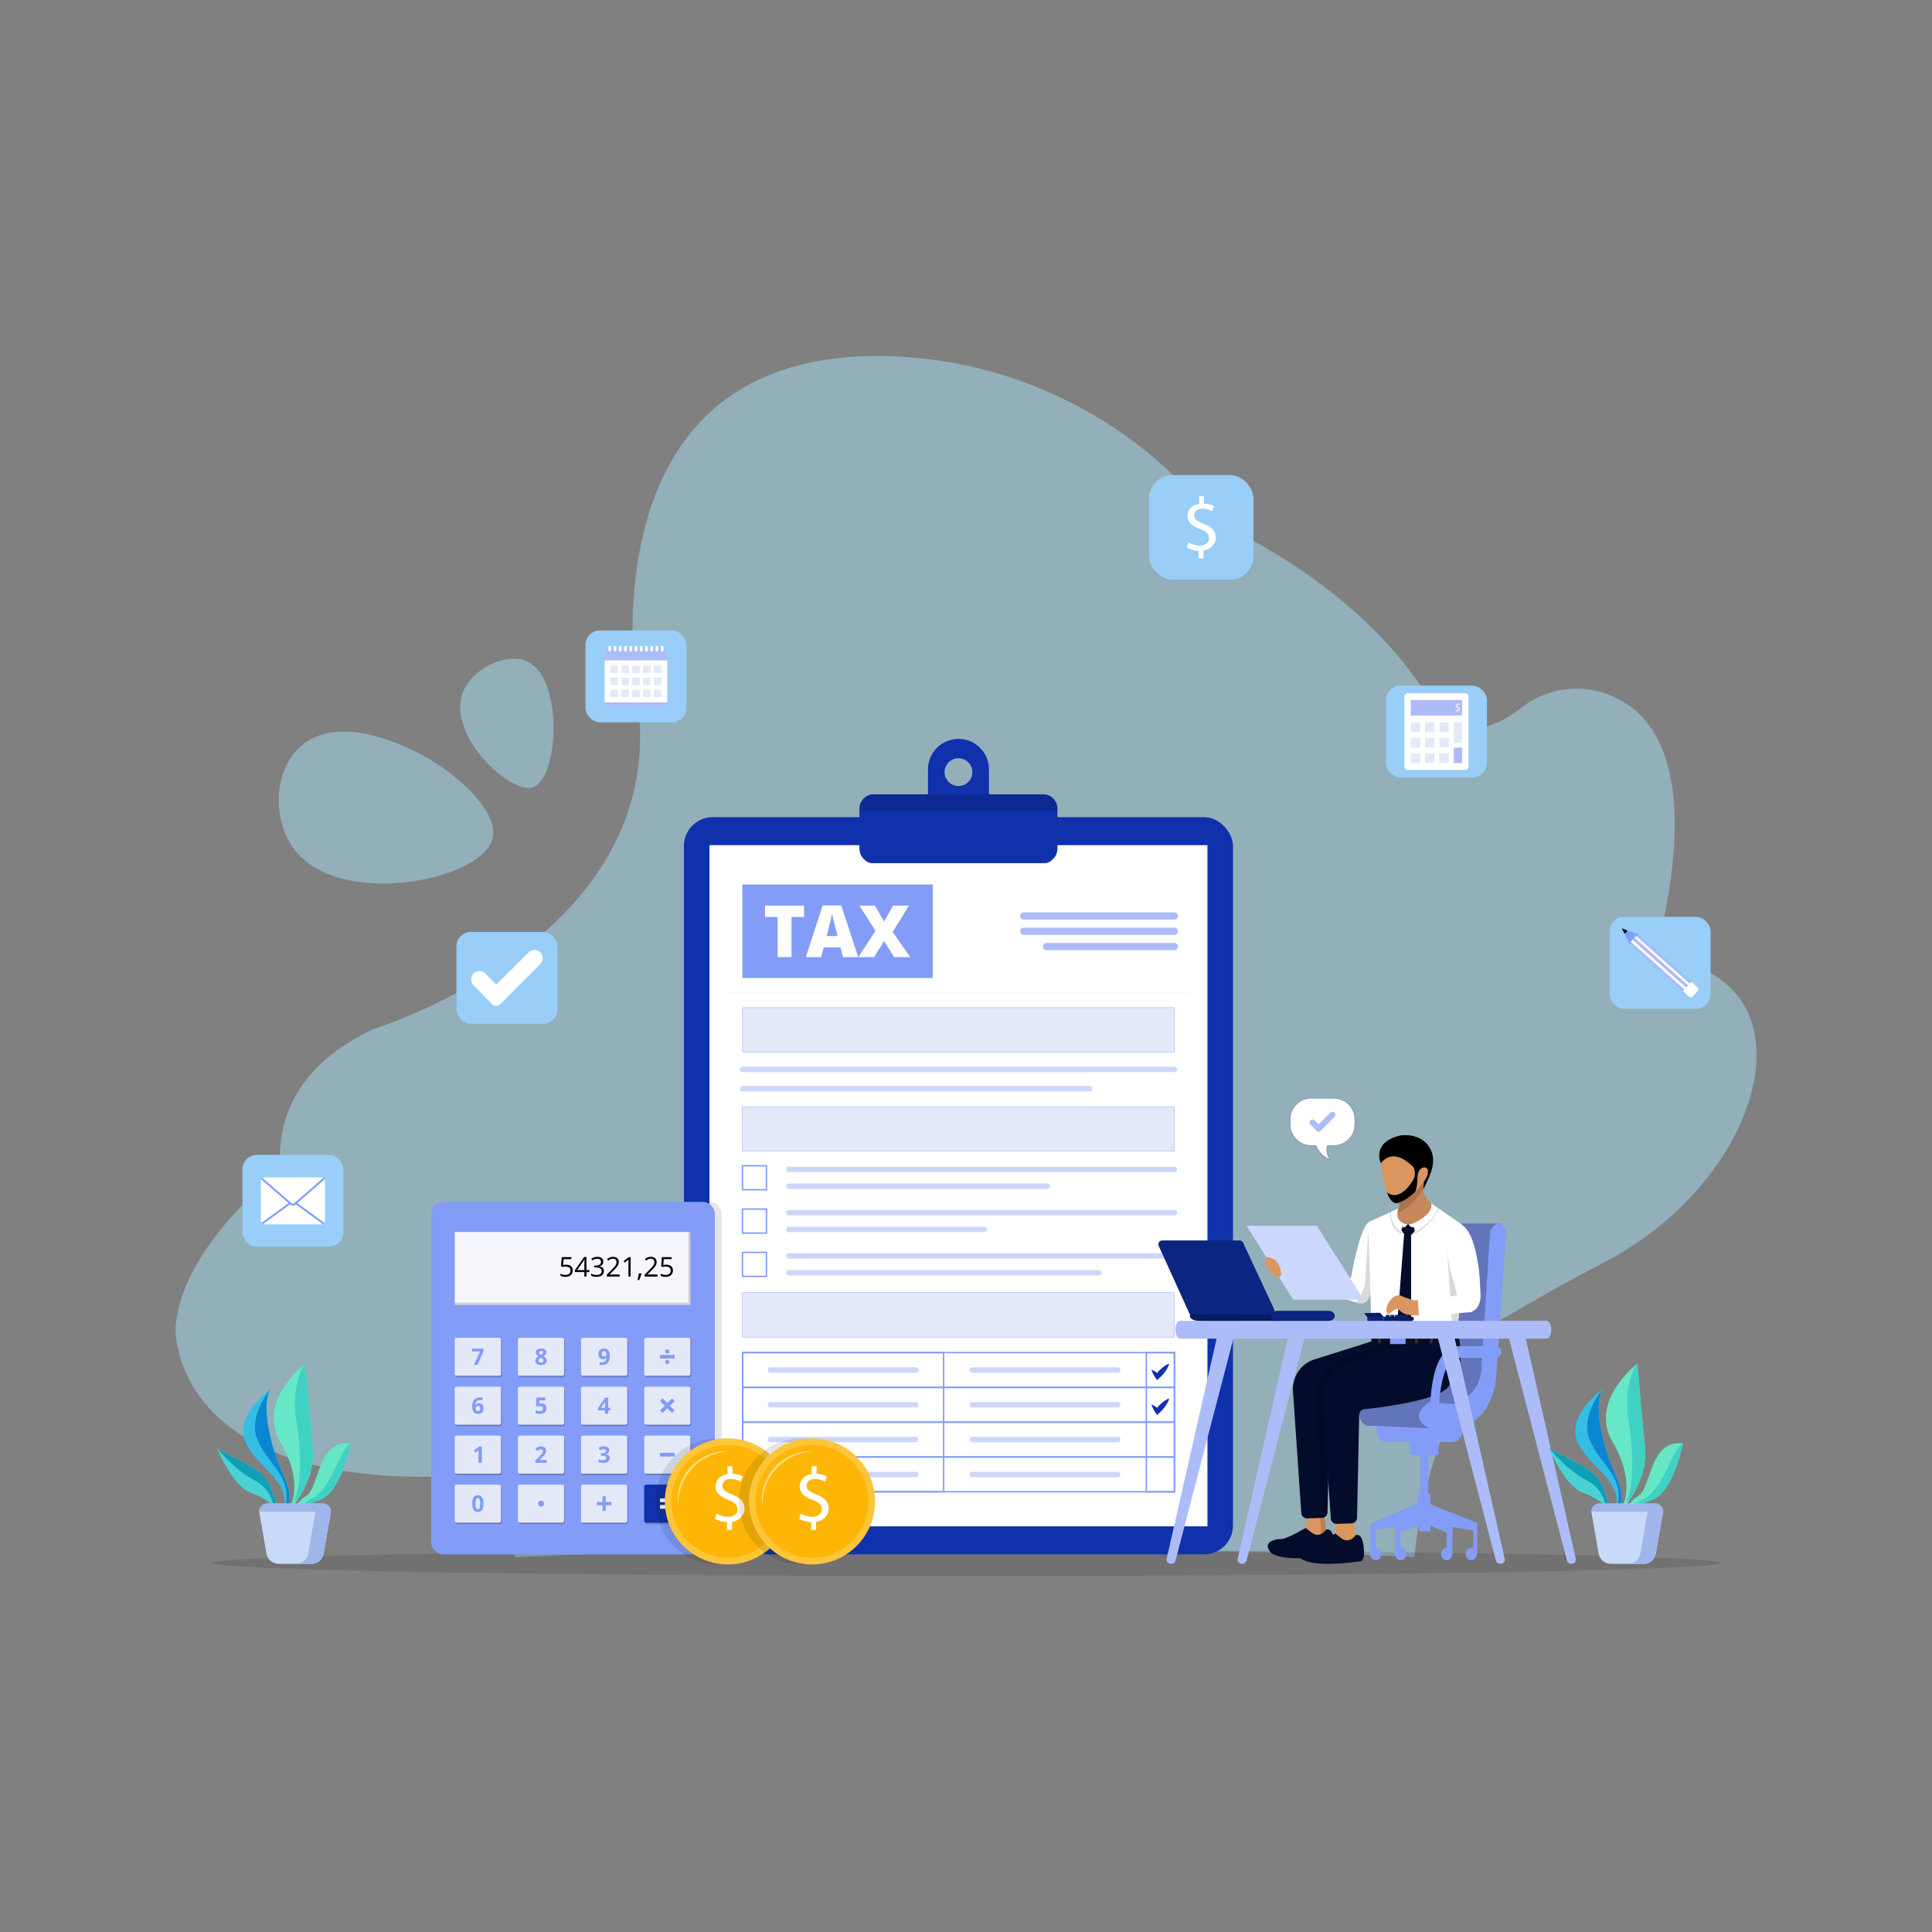 <?xml version="1.0" encoding="UTF-8"?>
<svg id="Layer_1" data-name="Layer 1" xmlns="http://www.w3.org/2000/svg" viewBox="0 0 2000 2000">
  <rect x="0" y="0" width="2000" height="2000" fill="#808080" stroke="none"/>
  <defs>
    <style>
      .cls-1 {
        fill: #98cef7;
      }

      .cls-2, .cls-3 {
        fill: #fff;
      }

      .cls-4 {
        fill: #040c2b;
      }

      .cls-5 {
        fill: #49d2d4;
      }

      .cls-6 {
        fill: #0b2581;
      }

      .cls-7 {
        fill: #35bee5;
      }

      .cls-8, .cls-9 {
        fill: #829cf8;
      }

      .cls-10 {
        stroke-width: .09px;
      }

      .cls-10, .cls-11, .cls-9, .cls-12, .cls-13, .cls-14 {
        stroke-miterlimit: 10;
      }

      .cls-10, .cls-12 {
        stroke: #acbcf8;
      }

      .cls-10, .cls-12, .cls-13, .cls-14 {
        fill: none;
      }

      .cls-15 {
        opacity: .2;
      }

      .cls-16 {
        fill: #a0b6ea;
      }

      .cls-3 {
        opacity: .5;
      }

      .cls-17 {
        fill: #66e7c3;
      }

      .cls-11, .cls-9 {
        stroke-width: .37px;
      }

      .cls-11, .cls-9, .cls-14 {
        stroke: #829cf8;
      }

      .cls-11, .cls-18 {
        fill: #e3e9f7;
      }

      .cls-19 {
        fill: #333;
      }

      .cls-20 {
        fill: #c9daf8;
      }

      .cls-21, .cls-22 {
        opacity: .15;
      }

      .cls-23 {
        fill: #0a87d1;
      }

      .cls-24 {
        opacity: .45;
      }

      .cls-25 {
        fill: #acbcf8;
      }

      .cls-26 {
        fill: #66e7c6;
      }

      .cls-27 {
        fill: #6275ba;
      }

      .cls-28 {
        fill: #0a0b21;
      }

      .cls-29 {
        opacity: .1;
      }

      .cls-12 {
        stroke-width: 7.47px;
      }

      .cls-12, .cls-13 {
        stroke-linecap: round;
      }

      .cls-30 {
        fill: #db965f;
      }

      .cls-31 {
        fill: #aae8ff;
      }

      .cls-32 {
        fill: #fdb606;
      }

      .cls-33 {
        fill: #cdd7fb;
      }

      .cls-34 {
        fill: #fdc538;
      }

      .cls-35 {
        fill: #081c61;
      }

      .cls-36 {
        fill: #0f31ac;
      }

      .cls-13 {
        stroke: #cdd7fb;
        stroke-width: 5.6px;
      }

      .cls-37 {
        fill: #c9885b;
      }

      .cls-38 {
        fill: #3fd1c4;
      }

      .cls-39 {
        fill: #f4f6fc;
      }

      .cls-14 {
        stroke-width: 1.49px;
      }

      .cls-22 {
        fill: #231f20;
      }

      .cls-40 {
        fill: #0fa0b7;
      }
    </style>
  </defs>
  <g>
    <g class="cls-24">
      <g>
        <path class="cls-31" d="m545.98,684.81c-20.65-9.71-54.8,6.08-65.69,29.19-20.79,44.11,46.45,107.99,70.9,101.13,27.32-7.66,32.72-112.49-5.2-130.32Z"/>
        <path class="cls-31" d="m442.69,784.72c-7.37-4.26-85.44-49.42-129.62-13.68-31.02,25.1-31.32,78.74-8.01,108.89,46.17,59.71,189.35,32.94,204.21-9.79,10-28.77-36.96-68.29-66.58-85.42Z"/>
        <path class="cls-31" d="m543.15,1522.05c190.03-47.17,405.96-95.19,741.25-87.01,187.51,4.57,230.01-53.62,372.12-125.97,126.67-64.48,188.88-192.71,150.67-265.38-38.57-73.37-156.07-44.16-252.29-153.37-43.82-49.74-36.11-84.6-61.41-139.76-80.12-174.65-380.4-311.17-528.47-238.92-195.63,95.44-28.38,507.84-247.06,620.5-138.32,71.26-242.87-65.54-379.44,38.89-67.67,51.75-150.44,124.33-156.84,203.14,0,0-8.96,192.69,361.47,147.88Z"/>
      </g>
      <path class="cls-31" d="m1593.05,1307.44s-34.42,45.64-68.85,108.26c-31.04,56.47-54.64,132.56-59.86,196.08-14.62-.69-30.68-1.34-48.04-1.96-102.82-3.65-251.25-5.93-416.3-5.93-187.64,0-353.8,2.96-455.88,7.51-3.51.16-6.95.31-10.31.47-127.44-157.95-384.06-433.14-147.9-546.35,0,0,17.3-5.27,43.24-16.59,82.09-35.83,250.79-132.24,232.03-314.03,0,0-6.39-33.92-6.39-81.12,0-110.37,34.94-293.32,268.21-284.97,141.26,5.06,271.36,76.95,350.01,192.01,77.15,112.85,200.51,251.7,300.96,172.43,23.19-18.31,53.85-25.09,82.48-17.04,72.31,20.31,154.46,125.46-63.4,591.22Z"/>
    </g>
    <path class="cls-22" d="m1780.63,1617.93c0,7.47-349.5,13.53-780.63,13.53-243.26,0-460.53-1.93-603.7-4.95-32.98-.7-62.02-1.45-86.54-2.25-16.15-.53-30.34-1.08-42.41-1.65-31.04-1.45-47.99-3.03-47.99-4.68,0-2.1,27.51-4.08,76.62-5.85,20.11-.73,43.84-1.42,70.79-2.06,141.78-3.4,372.59-5.62,633.22-5.62,229.26,0,435.44,1.71,578.25,4.44,125.75,2.4,202.38,5.59,202.38,9.09Z"/>
    <g>
      <g>
        <rect class="cls-36" x="708" y="845.91" width="568.38" height="763.14" rx="29.87" ry="29.87"/>
        <rect class="cls-2" x="734.42" y="874.91" width="515.54" height="705.15"/>
        <rect class="cls-9" x="768.7" y="915.86" width="196.79" height="96.34"/>
        <g>
          <path class="cls-2" d="m819.38,990.8h-14.4v-41.54h-13.02v-11.78h40.41v11.78h-12.98v41.54Z"/>
          <path class="cls-2" d="m872.69,990.8l-2.63-9.99h-17.32l-2.7,9.99h-15.83l17.39-53.53h19.22l17.61,53.53h-15.75Zm-5.62-21.81l-2.3-8.75c-.53-1.94-1.19-4.46-1.95-7.55-.77-3.09-1.27-5.3-1.51-6.64-.22,1.24-.65,3.28-1.29,6.13-.64,2.84-2.07,8.45-4.28,16.81h11.34Z"/>
          <path class="cls-2" d="m942.23,990.8h-16.67l-10.39-16.67-10.28,16.67h-16.3l17.69-27.28-16.63-26.04h15.97l9.63,16.48,9.26-16.48h16.45l-16.88,27.17,18.16,26.15Z"/>
        </g>
        <g>
          <line class="cls-12" x1="1215.68" y1="948.2" x2="1059.75" y2="948.2"/>
          <line class="cls-12" x1="1215.68" y1="964.03" x2="1059.75" y2="964.03"/>
          <line class="cls-12" x1="1215.68" y1="979.87" x2="1083.36" y2="979.87"/>
        </g>
        <g>
          <rect class="cls-11" x="768.6" y="1145.7" width="446.99" height="45.93"/>
          <g>
            <rect class="cls-14" x="768.6" y="1206.82" width="24.83" height="24.83"/>
            <rect class="cls-14" x="768.6" y="1251.64" width="24.83" height="24.83"/>
            <rect class="cls-14" x="768.6" y="1296.45" width="24.83" height="24.83"/>
            <g>
              <line class="cls-13" x1="816.61" y1="1210.52" x2="1215.78" y2="1210.52"/>
              <line class="cls-13" x1="816.61" y1="1227.96" x2="1084.33" y2="1227.96"/>
            </g>
            <g>
              <line class="cls-13" x1="816.61" y1="1255.33" x2="1215.78" y2="1255.33"/>
              <line class="cls-13" x1="816.61" y1="1272.77" x2="1018.98" y2="1272.77"/>
            </g>
            <g>
              <line class="cls-13" x1="816.61" y1="1300.14" x2="1215.78" y2="1300.14"/>
              <line class="cls-13" x1="816.61" y1="1317.58" x2="1137.36" y2="1317.58"/>
            </g>
          </g>
        </g>
        <g>
          <rect class="cls-11" x="768.6" y="1338.21" width="446.99" height="45.93"/>
          <rect class="cls-14" x="768.79" y="1400.2" width="446.99" height="36.02"/>
          <rect class="cls-14" x="1186.71" y="1400.26" width="29.07" height="144.07"/>
          <rect class="cls-14" x="768.79" y="1400.2" width="208.06" height="144.07" transform="translate(1745.64 2944.47) rotate(180)"/>
          <rect class="cls-14" x="768.79" y="1436.22" width="446.99" height="36.02"/>
          <rect class="cls-14" x="768.79" y="1472.23" width="446.99" height="36.02"/>
          <rect class="cls-14" x="768.79" y="1508.25" width="446.99" height="36.02"/>
          <path class="cls-36" d="m1192.04,1417.92c.83.3,1.58.68,2.3,1.08.73.4,1.41.83,2.08,1.27,1.34.9,2.57,1.88,3.73,2.93l-3.8-.02c.89-1.23,1.86-2.39,2.88-3.51,1.02-1.11,2.1-2.17,3.25-3.17,1.15-.99,2.37-1.93,3.68-2.78.66-.42,1.33-.83,2.04-1.2.71-.37,1.44-.73,2.25-1.01-.21.83-.49,1.59-.8,2.34-.3.74-.65,1.45-1.01,2.15-.72,1.38-1.54,2.68-2.43,3.92-.89,1.24-1.84,2.41-2.86,3.53-1.02,1.12-2.09,2.18-3.23,3.18l-2.34,2.05-1.47-2.08c-.9-1.28-1.74-2.62-2.47-4.05-.37-.71-.71-1.45-1.02-2.22s-.6-1.55-.8-2.41Z"/>
          <path class="cls-36" d="m1192.04,1453.94c.83.3,1.58.68,2.3,1.08.73.4,1.41.83,2.08,1.27,1.34.9,2.57,1.88,3.73,2.93l-3.8-.02c.89-1.23,1.86-2.39,2.88-3.51,1.02-1.11,2.1-2.17,3.25-3.17,1.15-.99,2.37-1.93,3.68-2.78.66-.42,1.33-.83,2.04-1.2.71-.37,1.44-.73,2.25-1.01-.21.83-.49,1.59-.8,2.34-.3.74-.65,1.45-1.01,2.15-.72,1.38-1.54,2.68-2.43,3.92-.89,1.24-1.84,2.41-2.86,3.53-1.02,1.12-2.09,2.18-3.23,3.18l-2.34,2.05-1.47-2.08c-.9-1.28-1.74-2.62-2.47-4.05-.37-.71-.71-1.45-1.02-2.22s-.6-1.55-.8-2.41Z"/>
          <g>
            <line class="cls-13" x1="797.55" y1="1418.21" x2="948.09" y2="1418.21"/>
            <line class="cls-13" x1="797.55" y1="1454.22" x2="948.09" y2="1454.22"/>
            <line class="cls-13" x1="797.55" y1="1490.24" x2="948.09" y2="1490.24"/>
            <line class="cls-13" x1="797.55" y1="1526.38" x2="948.09" y2="1526.38"/>
          </g>
          <g>
            <line class="cls-13" x1="1006.51" y1="1418.21" x2="1157.05" y2="1418.21"/>
            <line class="cls-13" x1="1006.51" y1="1454.22" x2="1157.05" y2="1454.22"/>
            <line class="cls-13" x1="1006.51" y1="1490.24" x2="1157.05" y2="1490.24"/>
            <line class="cls-13" x1="1006.51" y1="1526.38" x2="1157.05" y2="1526.38"/>
          </g>
        </g>
        <g>
          <rect class="cls-11" x="768.7" y="1043.13" width="446.99" height="45.93"/>
          <g>
            <line class="cls-13" x1="768.71" y1="1107.08" x2="1215.67" y2="1107.08"/>
            <line class="cls-13" x1="768.71" y1="1127.06" x2="1127.86" y2="1127.06"/>
          </g>
        </g>
        <line class="cls-10" x1="752.27" y1="1027.82" x2="1232.11" y2="1027.82"/>
        <g>
          <path class="cls-36" d="m992.19,764.91h0c-17.43,0-31.55,14.13-31.55,31.55v64.2h63.11v-64.2c0-17.43-14.13-31.55-31.55-31.55Zm0,48.81c-7.95,0-14.4-6.45-14.4-14.4s6.45-14.4,14.4-14.4,14.4,6.45,14.4,14.4-6.45,14.4-14.4,14.4Z"/>
          <path class="cls-36" d="m1081.45,822.3h-178.52c-7.45.84-13.25,7.17-13.25,14.85v41.44c0,4.99,2.45,9.4,6.2,12.11,1.8,1.75,4.22,2.85,6.99,2.85h178.62c2.77,0,5.19-1.11,6.99-2.85,3.76-2.71,6.2-7.12,6.2-12.11v-41.44c0-7.68-5.79-14-13.25-14.85Z"/>
          <path class="cls-21" d="m1094.69,837.15v2.61h-205.01v-2.61c0-7.68,5.79-14,13.25-14.85h178.52c7.45.84,13.25,7.17,13.25,14.85Z"/>
        </g>
      </g>
      <g>
        <g>
          <ellipse class="cls-8" cx="1523.17" cy="1608.7" rx="5.81" ry="6.42"/>
          <ellipse class="cls-8" cx="1497.53" cy="1608.7" rx="5.81" ry="6.42"/>
          <ellipse class="cls-8" cx="1449.82" cy="1608.7" rx="5.81" ry="6.42"/>
          <ellipse class="cls-8" cx="1424.18" cy="1608.7" rx="5.81" ry="6.42"/>
          <polygon class="cls-8" points="1418.37 1607.03 1418.22 1577.57 1467.71 1556.01 1467.71 1547.54 1480.83 1546.18 1480.83 1557.37 1529.14 1576.48 1529.14 1608.7 1524.96 1608.7 1525.26 1584.13 1480.83 1577.57 1480.83 1585.49 1468.91 1584.95 1468.91 1577.57 1424.18 1583.58 1424.18 1608.7 1418.37 1607.03"/>
          <polygon class="cls-8" points="1476.36 1551.91 1503.49 1578.94 1503.49 1608.7 1497.53 1608.7 1497.53 1586.58 1476.36 1577.57 1449.82 1585.76 1449.82 1608.7 1444.16 1608.7 1444.16 1580.3 1473.68 1551.91 1476.36 1551.91"/>
          <rect class="cls-8" x="1470.25" y="1501.27" width="8.35" height="50.51" transform="translate(2948.84 3053.04) rotate(180)"/>
          <rect class="cls-8" x="1459.81" y="1488.44" width="29.22" height="18.02" transform="translate(2948.84 2994.89) rotate(180)"/>
          <path class="cls-8" d="m1435.4,1472.6h67.91c5.61,0,10.17,4.56,10.17,10.17v10.03h-88.26v-10.03c0-5.61,4.56-10.17,10.17-10.17Z" transform="translate(2938.71 2965.41) rotate(180)"/>
          <path class="cls-19" d="m1496.64,1393.57v12.01h-44.72s-18.49-4.91-20.57,61.7h-8.35s-3.28-73.44,29.52-73.71h44.13Z"/>
          <path class="cls-27" d="m1554.18,1266.62h-56.35s-5.67-.55-5.37,12.29l-8.35,128.86s-2.39,42.32-33.99,43.95h-33.69s-15.8,6.28-6.26,20.75l3.88,3.28,64.4,2.73,60.23-37.13,15.5-174.73Z"/>
          <path class="cls-8" d="m1542.55,1274.53s8.35-18.02,16.7,0l-10.14,148.24s-.95,44.7-36.11,54.02l-33.96,1.68s-22.66-10.65,0-26.75l25.34,1.64s30.41-6.55,29.52-43.14l8.65-135.69Z"/>
          <g>
            <polygon class="cls-30" points="1374.72 1602.05 1368.17 1601.45 1350.65 1599.86 1352.55 1571.79 1353.19 1562.28 1366.81 1564.48 1370.45 1565.07 1371.09 1570.59 1374.72 1602.05"/>
            <path class="cls-4" d="m1377.54,1610.62c-57.25,7.66-62.83-4.44-62.83-4.44-7.24-9.9,4.45-12.33,8.67-12.87.69-.09,1.37-.09,2.06-.05,6.28.39,26.18-11.54,26.18-11.54l4.52,3.48c4.61,4.25,8.57,4.11,11.47,2.77,2.66-1.23,4.43-3.47,4.99-4.25.13-.18.19-.28.19-.28,8.37-2.53,8.51,15.39,8.51,15.39,1.21,11.64-3.77,11.79-3.77,11.79Z"/>
            <path class="cls-4" d="m1467.66,1431.18c-2.44,2.53-6.45,4.83-11.47,6.9-21.21,8.77-60.37,13.54-74.45,15.03-2.98.32-5.26,2.84-5.32,5.88l-2.17,106.39c-.05,2.27-1.32,4.22-3.17,5.22-.77.41-1.64.66-2.57.69l-1.49.05-13.82.48c-.22,0-.44,0-.65-.02-2.9-.22-5.27-2.58-5.47-5.6l-8.59-126.09c-.97-14.19,7.38-27.34,20.51-32.29l73.25-23.16,16.95.7,25.5,1.05,1.12.05c2.74.24,4.96,2.36,5.38,5.13,3.25,21.91-13.52,39.59-13.52,39.59Z"/>
            <path class="cls-21" d="m1477.88,1377.5l-3.19,8.91-18.49,51.67c-21.21,8.77-60.37,13.54-74.45,15.03-2.98.32-5.26,2.84-5.32,5.88l-2.17,106.39c-.05,2.27-1.32,4.22-3.17,5.22l1.52,13.13c-.56.78-2.33,3.02-4.99,4.25l-.3-7.32-.29-9.32-.21-6.85-3.62-116.26h0c-1.15-18.64,10.02-35.78,27.36-41.96l58.63-20.91,1.96-.7,26.72-7.16Z"/>
            <polygon class="cls-30" points="1401.01 1570.8 1405.29 1607.78 1381.22 1605.59 1383.75 1568 1401.01 1570.8"/>
            <path class="cls-4" d="m1408.1,1616.35s4.97-.15,3.77-11.79c0,0-.14-17.92-8.51-15.39,0,0-6.86,10.8-16.66,1.76l-4.52-3.48s-19.89,11.92-26.18,11.54c-.69-.04-1.38-.04-2.06.05-4.22.54-15.92,2.97-8.67,12.87,0,0,5.57,12.1,62.83,4.44Z"/>
            <path class="cls-4" d="m1508.77,1384.21l-50.05,3.86c-.87-.08-1.75.05-2.57.36l-66.58,25.11c-13.13,4.95-21.47,18.1-20.51,32.29l8.59,126.08c.22,3.24,2.93,5.73,6.13,5.62l15.32-.53c3.15-.11,5.67-2.7,5.74-5.91l2.16-106.39c.06-3.04,2.34-5.56,5.32-5.88,17.41-1.84,73.14-8.69,85.92-21.93,0,0,16.77-17.69,13.52-39.59-.41-2.77-.24-12.87-2.98-13.1Z"/>
            <g>
              <path class="cls-28" d="m1507.01,1390.46h-87.31l.14-9.24h85.99c.43,2.67.84,5.75,1.18,9.24Z"/>
              <g>
                <rect class="cls-19" x="1426.74" y="1381.22" width="2.72" height="9.24"/>
                <rect class="cls-19" x="1464.86" y="1381.22" width="2.72" height="9.24"/>
                <rect class="cls-19" x="1480.38" y="1381.22" width="2.72" height="9.24"/>
                <rect class="cls-19" x="1496.45" y="1381.22" width="2.72" height="9.24"/>
                <rect class="cls-8" x="1439" y="1380.64" width="16.06" height="10.73"/>
              </g>
            </g>
            <path class="cls-37" d="m1486.91,1249.58l-.12,22.85-33.1,6.2-19.23-10.07,8.32-11.07,4.6-6.12c.92-1.23,1.31-2.8,1.08-4.35l-4.01-26.23,32.24-14.85-2.72,20.85-.45,3.42c-.97,11.1,13.38,19.36,13.38,19.36Z"/>
            <path class="cls-21" d="m1476.69,1205.94l-3.04,23.62c-11.3,20.85-25.61,25.73-30.86,27.92l4.6-6.12c.92-1.23,1.31-2.8,1.08-4.35l-4.01-26.23,32.24-14.85Z"/>
            <path class="cls-30" d="m1481.32,1208.26l-3.77,9.94c-.94,1.45-1.87,2.83-2.8,4.13-2.5,3.5-4.96,6.48-7.32,9.02-.77.82-1.52,1.59-2.27,2.32-10.53,10.32-18.64,11.77-18.64,11.77-4.66.79-8.18-4.17-10.79-11.05-3.82-10.04-5.71-24.16-6.41-30.42-.22-2-.32-3.2-.32-3.2l22.52-15.7,29.8,23.19Z"/>
            <path d="m1481.05,1190.05c3.63,7.23,2.89,16.06.15,23.7-3.1,8.64-7.72,17.37-7.72,17.37l.65-7.76.6-1.03,2.19-3.74c4.38-11.36-3.41-10.07-3.41-10.07-6.33,1.81-6.09,10.07-6.09,10.07-.07,6.75-.95,11.55-2.29,15.08-10.53,10.32-18.64,11.77-18.64,11.77-4.66.79-8.18-4.17-10.79-11.05,11.79,8.62,22.33-4.99,26.71-12.03,2.42-3.88,2.95-8.78,1.31-13.1-.25-.65-.43-1.01-.43-1.01-20.5-20.01-30.03-7.88-33.99-4.29,0,0-9.65-21.5,20.03-28.43,0,0,22.31-4.21,31.71,14.51Z"/>
            <g>
              <path class="cls-30" d="m1416.22,1344.46l1.23-3.37,13.31-37.4-10.65-1.63-4.82-.74-9.86-1.51-4.73,19.85-1.18,4.95-51.02-16.02s-2.59-8.1-10.72-16.38c-1.82.47-2.63,2.73-1.56,4.36l3.14,4.8s-12.84-10.27-21.37-7.03c0,0-11.79,5.4-6.81,16.34,0,0,1.56,11.29,26.09,14.59l71.11,23.05c3.16,1.02,6.54-.63,7.85-3.85h0"/>
              <path class="cls-2" d="m1435.46,1299.76l-.16.37-12.02,27.17-6.23,16.34c-1.75,4.58-6.53,6.97-10.97,5.47l-2.14-.73-62.68-21.17,8.17-18.78,49.01,14.73c7.7-42.91,15.07-56.28,18.49-57.89,1.23-.58,1.93-.24,1.93-.24l1.08,2.26,15.34,32.08.19.39Z"/>
            </g>
            <path class="cls-21" d="m1435.29,1300.12l-12.02,27.17-6.23,16.34c-1.75,4.58-6.53,6.97-10.97,5.47l-2.14-.73h0c5.99-7.47,9.38-16.7,9.63-26.27l.1-3.87,2.98-46.95c9.19,9.69,12.4,1.74,12.42,1.74,1.51-.3,5.47,3.97,5.47,3.97l.73,22.38.02.76Z"/>
            <path class="cls-2" d="m1515.87,1312.31l-7.72,69.2h-88.22l-1.45-47.05c.02-.3.04-.6.02-.9l-2.11-66.12c-.04-1.27.66-2.44,1.76-2.95l20.97-9.6.04-.02.85-.39,7.65-3.5c-2.33,6.27-.98,10.28,1.5,12.82.66.67,1.39,1.24,2.15,1.72,1.71,1.08,3.6,1.7,5.52,1.89.46.04.91.06,1.37.05,1.94-.02,3.88-.48,5.68-1.37,1.36-.67,2.63-1.34,3.8-2,18-10.15,13.71-18.56,13.71-18.56l6.83,4.74,1.14.79.1.07,24.18,16.78,1.85,37.19.33,6.71c0,.17.01.34,0,.5Z"/>
            <path class="cls-4" d="m1463.5,1270.53s-4.31.26-5.16-3.08c-.03,0-.07,0-.1,0-.43,0-.85,0-1.28-.04-.16.28-2.85,4.91-5.21,2.66l-.88,3.4.96,1.84c.44.84,1.02,1.52,1.7,2.06l-7.07,92.74c-.07.95.22,1.88.83,2.63l5.2,6.43c.66.82,1.97.79,2.59-.06l4.31-4.12c.89-.85,1.39-2.01,1.39-3.21v-93.62c1.21-.58,2.26-1.52,2.95-2.84l.75-1.43-.98-3.35Z"/>
            <path class="cls-21" d="m1515.87,1312.31l-7.72,69.2h-4.12l-.14-.21-6.02-88.99,17.03.42.61,12.36.33,6.71c0,.17.01.33,0,.5Z"/>
            <path class="cls-21" d="m1456.97,1267.4s0,0,0,.01c-.16.31-2.85,5.45-5.21,2.95l-.88,3.78-.66,2.85s-11.76-4.18-11.02-22.13l.85-.39c-.47,5.3.69,13.53,9.77,20.79l.51-2.33.95-4.39s2.78,2.2,5.69-1.14c0,0,0,0,.01-.01Z"/>
            <path class="cls-21" d="m1489.4,1251.06c-2.73,7.17-9.22,16.72-24.26,26.02l-.66-2.49-.98-3.72s-4.31.29-5.16-3.41c0-.02-.01-.04-.01-.05,0,.02.02.04.03.05.85,1.7,3.8,2.83,5.69,2.26l.8,4.09.29,1.46s19.63-10.76,23.13-25l1.14.79Z"/>
            <g>
              <path class="cls-30" d="m1471.22,1361.71s-10.44-.36-10.04-.24l2.42-15.43,8.79-.13-1.17,15.79Z"/>
              <path class="cls-2" d="m1519.49,1358.47l-10.18-13.66-3.97-16.4s-20.22-57.54,5.63-61c0,0,15.19-.4,20.65,53.17h-.03s1.08,19.75,1.08,19.75c.37,4.55-1.49,18.13-13.17,18.13Z"/>
              <path class="cls-2" d="m1524.05,1357.78c-.86.31-1.76.51-2.7.59l-11.99,1.01-40.45,3.4-1.14-17.54,24.81-1.72c.23-.02,8.81-1.33,13-2.11,1.37-.25,2.27-.45,2.26-.52l-.05-.52,16.26,17.43Z"/>
            </g>
            <polygon class="cls-33" points="1411.63 1345.51 1338.84 1345.51 1290.45 1268.88 1363.24 1268.88 1411.63 1345.51"/>
            <path class="cls-30" d="m1310.82,1301.33s13.85-.88,15.49,17.21c.22,2.4-2.16,4.21-4.41,3.34-2.22-.85-5.15-2.83-8.6-7.14,0,0-3.73-6.96-2.48-13.41Z"/>
          </g>
          <path class="cls-8" d="m1554.18,1399.57h0c0,3.32-2.94,6.01-6.56,6.01h-38.16s-18.49-4.91-20.57,61.7h-8.35s-3.28-73.44,29.52-73.71h37.57c3.62,0,6.56,2.69,6.56,6.01Z"/>
        </g>
        <g>
          <path class="cls-29" d="m1622.78,1612.22c0,2.02-.8,3.83-2.07,5.05l-2.97-11.63c2.85.49,5.04,3.25,5.04,6.58Z"/>
          <path class="cls-25" d="m1600.84,1385.75h-379.06c-2.81,0-5.08-4.13-5.08-9.23s2.28-9.23,5.08-9.23h379.06c2.81,0,5.08,4.13,5.08,9.23s-2.28,9.23-5.08,9.23Z"/>
          <path class="cls-25" d="m1284.81,1618.79h0c-2.51-.5-4.12-2.73-3.6-5l53.04-233.74c.53-2.32,3.06-3.81,5.62-3.3l7.47,1.48c2.57.51,4.17,2.81,3.57,5.12l-60.51,232.26c-.59,2.26-3.08,3.68-5.59,3.18Z"/>
          <path class="cls-25" d="m1554.13,1618.79h0c2.51-.5,4.12-2.73,3.6-5l-53.04-233.74c-.53-2.32-3.06-3.81-5.62-3.3l-7.47,1.48c-2.57.51-4.17,2.81-3.57,5.12l60.51,232.26c.59,2.26,3.08,3.68,5.59,3.18Z"/>
          <path class="cls-25" d="m1211.3,1618.79h0c-2.51-.5-4.12-2.73-3.6-5l53.04-233.74c.53-2.32,3.06-3.81,5.62-3.3l7.47,1.48c2.57.51,4.17,2.81,3.57,5.12l-60.51,232.26c-.59,2.26-3.08,3.68-5.59,3.18Z"/>
          <path class="cls-25" d="m1627.65,1618.79h0c2.51-.5,4.12-2.73,3.6-5l-53.04-233.74c-.53-2.32-3.06-3.81-5.62-3.3l-7.47,1.48c-2.57.51-4.17,2.81-3.57,5.12l60.51,232.26c.59,2.26,3.08,3.68,5.59,3.18Z"/>
        </g>
        <path class="cls-30" d="m1462.83,1361.6c-11.74-.5-12.29-4.43-15.84-6.47-2.36-1.36-8.96,5.6-9.71,5.23-4.1-2.05-2.24-11.58,5.13-17.39,5.54-4.37,10.49-.34,10.86-.22l10.33,3.3-.77,15.56Z"/>
        <g>
          <path class="cls-35" d="m1240.9,1367.37h75.56c5.09,0,10.65.71,10.65-2.16s-5.56-8.25-10.65-8.25h-75.56c-5.09,0-9.21,2.33-9.21,5.2s4.13,5.2,9.21,5.2Z"/>
          <path class="cls-6" d="m1322.09,1367.37h53.16c3.58,0,6.48-2.33,6.48-5.2s-2.9-5.2-6.48-5.2h-53.16c-3.58,0-6.48,2.33-6.48,5.2s2.9,5.2,6.48,5.2Z"/>
          <path class="cls-6" d="m1318.83,1355.01l-32.03-68.61c-.65-1.39-2.05-2.28-3.59-2.28h-80.16c-2.91,0-4.83,3.03-3.57,5.66l32.21,70.88h83.63c2.86-.07,4.72-3.05,3.5-5.65Z"/>
        </g>
        <g>
          <rect class="cls-6" x="1434.61" y="1361.17" width="4.04" height="2.57"/>
          <rect class="cls-6" x="1439.38" y="1361.17" width="4.04" height="2.57"/>
          <rect class="cls-6" x="1444.16" y="1361.17" width="4.04" height="2.57"/>
          <rect class="cls-6" x="1448.93" y="1361.17" width="4.04" height="2.57"/>
          <rect class="cls-6" x="1453.71" y="1361.17" width="4.04" height="2.57"/>
          <rect class="cls-6" x="1415.51" y="1363" width="16.9" height="4.41" transform="translate(2847.91 2730.41) rotate(180)"/>
          <polygon class="cls-35" points="1415.51 1363.74 1432.4 1363.37 1428.73 1358.96 1412.2 1359.33 1415.51 1363.74"/>
          <path class="cls-35" d="m1461.42,1367.41h-29.02v-4.41h29.02c1.22,0,2.2.99,2.2,2.2h0c0,1.22-.99,2.2-2.2,2.2Z"/>
        </g>
      </g>
      <g>
        <rect class="cls-29" x="453.46" y="1244.14" width="293.63" height="364.92" rx="12.14" ry="12.14"/>
        <rect class="cls-8" x="446.36" y="1244.14" width="293.63" height="364.92" rx="12.14" ry="12.14"/>
        <g>
          <g class="cls-15">
            <rect x="471.66" y="1386.44" width="47.86" height="39.36" rx="1.87" ry="1.87"/>
            <rect x="471.66" y="1437.11" width="47.86" height="39.36" rx="1.87" ry="1.87"/>
            <rect x="471.66" y="1487.78" width="47.86" height="39.36" rx="1.87" ry="1.87"/>
            <rect x="471.66" y="1538.45" width="47.86" height="39.36" rx="1.87" ry="1.87"/>
            <rect x="537.02" y="1386.44" width="47.86" height="39.36" rx="1.87" ry="1.87"/>
            <rect x="537.02" y="1437.11" width="47.86" height="39.36" rx="1.87" ry="1.87"/>
            <rect x="537.02" y="1487.78" width="47.86" height="39.36" rx="1.87" ry="1.87"/>
            <rect x="537.02" y="1538.45" width="47.86" height="39.36" rx="1.87" ry="1.87"/>
            <rect x="602.38" y="1386.44" width="47.86" height="39.36" rx="1.87" ry="1.87"/>
            <rect x="602.38" y="1437.11" width="47.86" height="39.36" rx="1.87" ry="1.87"/>
            <rect x="602.38" y="1487.78" width="47.86" height="39.36" rx="1.87" ry="1.87"/>
            <rect x="602.38" y="1538.45" width="47.86" height="39.36" rx="1.87" ry="1.87"/>
            <rect x="667.74" y="1386.44" width="47.87" height="39.36" rx="1.87" ry="1.87"/>
            <rect x="667.74" y="1437.11" width="47.87" height="39.36" rx="1.87" ry="1.87"/>
            <rect x="667.74" y="1487.78" width="47.87" height="39.36" rx="1.87" ry="1.87"/>
            <rect x="667.74" y="1538.45" width="47.87" height="39.36" rx="1.87" ry="1.87"/>
          </g>
          <g>
            <rect class="cls-18" x="470.75" y="1384.82" width="47.86" height="39.36" rx="1.87" ry="1.87"/>
            <rect class="cls-18" x="470.75" y="1435.49" width="47.86" height="39.36" rx="1.87" ry="1.87"/>
            <rect class="cls-18" x="470.75" y="1486.16" width="47.86" height="39.36" rx="1.87" ry="1.87"/>
            <rect class="cls-18" x="470.75" y="1536.83" width="47.86" height="39.36" rx="1.87" ry="1.87"/>
            <rect class="cls-18" x="536.12" y="1384.82" width="47.86" height="39.36" rx="1.87" ry="1.87"/>
            <rect class="cls-18" x="536.12" y="1435.49" width="47.86" height="39.36" rx="1.87" ry="1.87"/>
            <rect class="cls-18" x="536.12" y="1486.16" width="47.86" height="39.36" rx="1.87" ry="1.87"/>
            <rect class="cls-18" x="536.12" y="1536.83" width="47.86" height="39.36" rx="1.87" ry="1.87"/>
            <rect class="cls-18" x="601.48" y="1384.82" width="47.87" height="39.36" rx="1.87" ry="1.87"/>
            <rect class="cls-18" x="601.48" y="1435.49" width="47.87" height="39.36" rx="1.87" ry="1.87"/>
            <rect class="cls-18" x="601.48" y="1486.16" width="47.87" height="39.36" rx="1.87" ry="1.87"/>
            <rect class="cls-18" x="601.48" y="1536.83" width="47.87" height="39.36" rx="1.87" ry="1.87"/>
            <rect class="cls-18" x="666.84" y="1384.82" width="47.86" height="39.36" rx="1.87" ry="1.87"/>
            <rect class="cls-18" x="666.84" y="1435.49" width="47.86" height="39.36" rx="1.87" ry="1.87"/>
            <rect class="cls-18" x="666.84" y="1486.16" width="47.86" height="39.36" rx="1.87" ry="1.87"/>
            <rect class="cls-36" x="666.84" y="1536.83" width="47.86" height="39.36" rx="1.87" ry="1.87"/>
          </g>
        </g>
        <rect class="cls-39" x="470.77" y="1275.38" width="243.91" height="75.44"/>
        <polygon class="cls-21" points="714.68 1275.38 714.68 1350.82 470.77 1350.82 470.77 1348.47 712.55 1348.47 712.55 1275.38 714.68 1275.38"/>
        <path class="cls-2" d="m683.19,1555.03v-3.86h15.16v3.86h-15.16Zm0,6.82v-3.86h15.16v3.86h-15.16Z"/>
        <g>
          <path class="cls-8" d="m498.84,1514.21h-3.54v-9.69l.03-1.59.06-1.74c-.59.59-1,.97-1.23,1.16l-1.92,1.55-1.71-2.13,5.4-4.3h2.91v16.75Z"/>
          <path class="cls-8" d="m488.78,1456.41c0-3.31.7-5.78,2.1-7.4,1.4-1.62,3.5-2.43,6.29-2.43.95,0,1.7.06,2.25.17v2.83c-.68-.15-1.35-.23-2.02-.23-1.21,0-2.21.18-2.97.55-.77.37-1.34.91-1.72,1.63-.38.72-.61,1.74-.68,3.06h.15c.76-1.3,1.97-1.95,3.63-1.95,1.5,0,2.67.47,3.52,1.41.85.94,1.27,2.24,1.27,3.89,0,1.79-.5,3.2-1.51,4.24-1.01,1.04-2.41,1.56-4.19,1.56-1.24,0-2.32-.29-3.24-.86-.92-.57-1.63-1.41-2.13-2.51-.5-1.1-.75-2.42-.75-3.98Zm6.05,4.51c.76,0,1.34-.25,1.74-.76.4-.51.61-1.23.61-2.17,0-.82-.19-1.46-.57-1.93-.38-.47-.95-.7-1.71-.7-.72,0-1.33.23-1.84.7-.51.47-.76,1.01-.76,1.63,0,.91.24,1.68.72,2.3.48.63,1.08.94,1.82.94Z"/>
          <path class="cls-8" d="m490.65,1412.86l6.29-13.75h-8.26v-2.98h12.02v2.22l-6.34,14.5h-3.71Z"/>
          <path class="cls-8" d="m560.06,1395.9c1.6,0,2.9.36,3.88,1.09.98.73,1.47,1.71,1.47,2.95,0,.86-.24,1.62-.71,2.29-.47.67-1.24,1.27-2.29,1.79,1.25.67,2.15,1.37,2.7,2.1.55.73.82,1.53.82,2.4,0,1.37-.54,2.48-1.62,3.32-1.08.84-2.49,1.25-4.25,1.25s-3.27-.39-4.32-1.17c-1.05-.78-1.57-1.88-1.57-3.31,0-.95.25-1.8.76-2.54.51-.74,1.32-1.39,2.45-1.96-.95-.6-1.64-1.25-2.06-1.94-.42-.69-.63-1.44-.63-2.26,0-1.2.5-2.17,1.49-2.91.99-.74,2.29-1.11,3.88-1.11Zm-2.61,12.51c0,.66.23,1.17.69,1.54s1.08.55,1.88.55c.88,0,1.54-.19,1.97-.57.44-.38.65-.88.65-1.5,0-.51-.22-.99-.65-1.44-.43-.45-1.13-.92-2.1-1.43-1.63.75-2.44,1.7-2.44,2.84Zm2.59-9.92c-.6,0-1.09.15-1.46.46-.37.31-.56.72-.56,1.24,0,.46.15.87.44,1.23.29.36.83.74,1.6,1.12.75-.35,1.27-.71,1.57-1.08s.45-.79.45-1.27c0-.53-.19-.94-.57-1.25-.38-.31-.87-.46-1.47-.46Z"/>
          <path class="cls-8" d="m631.32,1403.25c0,3.3-.7,5.76-2.08,7.39-1.39,1.63-3.49,2.44-6.31,2.44-.99,0-1.75-.05-2.26-.16v-2.84c.64.16,1.31.24,2.02.24,1.18,0,2.16-.17,2.92-.52.76-.35,1.35-.89,1.75-1.64.4-.74.64-1.77.7-3.08h-.14c-.44.72-.95,1.22-1.54,1.51-.58.29-1.31.44-2.18.44-1.46,0-2.61-.47-3.45-1.4-.84-.94-1.26-2.24-1.26-3.9,0-1.79.51-3.21,1.53-4.26,1.02-1.04,2.41-1.56,4.16-1.56,1.24,0,2.32.29,3.25.87.93.58,1.64,1.42,2.14,2.53.5,1.1.74,2.42.74,3.95Zm-6.06-4.5c-.73,0-1.31.25-1.72.76-.41.5-.62,1.23-.62,2.18,0,.81.19,1.45.56,1.92.37.47.94.71,1.71.71.72,0,1.33-.23,1.84-.7.51-.47.77-1.01.77-1.62,0-.91-.24-1.68-.72-2.3-.48-.63-1.09-.94-1.83-.94Z"/>
          <path class="cls-8" d="m500.54,1556.53c0,2.93-.48,5.09-1.44,6.5-.96,1.41-2.43,2.11-4.43,2.11s-3.39-.73-4.37-2.18c-.98-1.45-1.47-3.59-1.47-6.43s.48-5.13,1.43-6.54c.95-1.4,2.42-2.1,4.41-2.1s3.39.73,4.38,2.2c.99,1.47,1.48,3.61,1.48,6.44Zm-8.19,0c0,2.05.18,3.53.53,4.42.35.89.95,1.33,1.79,1.33s1.42-.45,1.79-1.35c.37-.9.55-2.37.55-4.4s-.19-3.53-.56-4.43c-.37-.9-.96-1.35-1.78-1.35s-1.43.45-1.79,1.35c-.36.9-.54,2.37-.54,4.43Z"/>
          <path class="cls-8" d="m623.74,1558.23h-5.91v-3.35h5.91v-5.97h3.34v5.97h5.91v3.35h-5.91v5.9h-3.34v-5.9Z"/>
          <path class="cls-8" d="m690.79,1457.92l-4.82,4.82-2.73-2.73,4.82-4.82-4.86-4.86,2.73-2.73,4.86,4.86,4.82-4.82,2.73,2.73-4.82,4.82,4.8,4.8-2.73,2.73-4.8-4.8Z"/>
          <path class="cls-8" d="m556.96,1556.51c0-.99.26-1.73.79-2.24.53-.51,1.3-.76,2.31-.76s1.73.26,2.26.78c.53.52.8,1.26.8,2.22s-.27,1.66-.81,2.19c-.54.53-1.29.8-2.26.8s-1.75-.26-2.29-.78c-.54-.52-.81-1.26-.81-2.21Z"/>
          <g>
            <path class="cls-8" d="m683.2,1406.39v-3.79h15.14v3.79h-15.14Z"/>
            <path class="cls-8" d="m688.57,1399.07c0-.7.19-1.24.57-1.6.38-.36.93-.54,1.65-.54s1.24.18,1.62.55c.38.37.57.9.57,1.59s-.19,1.19-.58,1.57c-.39.38-.92.57-1.61.57s-1.25-.19-1.64-.56c-.39-.37-.58-.9-.58-1.58Z"/>
            <path class="cls-8" d="m688.57,1409.93c0-.7.19-1.24.57-1.6.38-.36.93-.54,1.65-.54s1.24.18,1.62.55c.38.37.57.9.57,1.59s-.19,1.19-.58,1.57c-.39.38-.92.57-1.61.57s-1.25-.19-1.64-.56c-.39-.37-.58-.9-.58-1.58Z"/>
          </g>
          <path class="cls-8" d="m565.92,1514.33h-11.71v-2.46l4.2-4.25c1.24-1.28,2.06-2.16,2.44-2.65.38-.49.66-.95.82-1.37.17-.42.25-.86.25-1.31,0-.67-.19-1.17-.56-1.5-.37-.33-.86-.49-1.48-.49-.65,0-1.28.15-1.89.45-.61.3-1.25.72-1.91,1.27l-1.92-2.28c.82-.7,1.51-1.2,2.05-1.49.54-.29,1.13-.51,1.78-.67.64-.16,1.36-.23,2.15-.23,1.05,0,1.97.19,2.77.57.8.38,1.42.92,1.87,1.6.44.69.66,1.47.66,2.36,0,.77-.14,1.5-.41,2.17-.27.68-.69,1.37-1.26,2.08-.57.71-1.57,1.72-3.01,3.04l-2.15,2.03v.16h7.3v2.98Z"/>
          <path class="cls-8" d="m630.71,1501.22c0,1.05-.32,1.94-.95,2.67-.63.73-1.52,1.24-2.67,1.51v.07c1.35.17,2.38.58,3.07,1.23.69.65,1.04,1.53,1.04,2.64,0,1.61-.58,2.87-1.75,3.76-1.17.9-2.84,1.35-5.01,1.35-1.82,0-3.43-.3-4.83-.9v-3.01c.65.33,1.36.6,2.14.8s1.55.31,2.31.31c1.17,0,2.03-.2,2.59-.6.56-.4.84-1.03.84-1.91,0-.79-.32-1.34-.96-1.67-.64-.33-1.66-.49-3.07-.49h-1.27v-2.72h1.29c1.3,0,2.25-.17,2.85-.51.6-.34.9-.92.9-1.75,0-1.27-.79-1.9-2.38-1.9-.55,0-1.11.09-1.68.27-.57.18-1.2.5-1.9.95l-1.64-2.44c1.53-1.1,3.35-1.65,5.46-1.65,1.73,0,3.1.35,4.11,1.05,1,.7,1.51,1.68,1.51,2.93Z"/>
          <path class="cls-8" d="m631.72,1460.07h-2.02v3.47h-3.46v-3.47h-7.15v-2.46l7.34-10.81h3.26v10.53h2.02v2.75Zm-5.48-2.75v-2.84c0-.47.02-1.16.06-2.06.04-.9.07-1.42.09-1.57h-.09c-.28.63-.62,1.24-1.02,1.83l-3.07,4.64h4.03Z"/>
          <path class="cls-8" d="m560.34,1452.73c1.62,0,2.91.45,3.87,1.36.96.91,1.44,2.15,1.44,3.73,0,1.87-.58,3.31-1.73,4.32-1.15,1.01-2.8,1.51-4.95,1.51-1.86,0-3.37-.3-4.51-.9v-3.06c.6.32,1.31.58,2.11.78.8.2,1.56.3,2.28.3,2.16,0,3.24-.89,3.24-2.66s-1.12-2.53-3.36-2.53c-.4,0-.85.04-1.34.12-.49.08-.89.17-1.19.26l-1.41-.76.63-8.53h9.08v3h-5.98l-.31,3.29.4-.08c.47-.11,1.04-.16,1.73-.16Z"/>
          <rect class="cls-8" x="683.17" y="1503.91" width="15.21" height="3.86"/>
        </g>
        <g>
          <path d="m586.09,1309.19c2.12,0,3.79.53,5.01,1.58,1.22,1.05,1.82,2.49,1.82,4.32,0,2.08-.66,3.72-1.99,4.9-1.33,1.18-3.16,1.78-5.49,1.78s-4-.36-5.19-1.09v-2.2c.64.41,1.44.74,2.4.97.95.23,1.9.35,2.82.35,1.62,0,2.87-.38,3.77-1.14.9-.76,1.34-1.86,1.34-3.31,0-2.81-1.72-4.21-5.17-4.21-.87,0-2.04.13-3.5.4l-1.18-.76.76-9.42h10.01v2.11h-8.06l-.51,6.05c1.06-.21,2.11-.32,3.15-.32Z"/>
          <path d="m610.11,1316.86h-2.99v4.63h-2.19v-4.63h-9.79v-2l9.56-13.62h2.42v13.54h2.99v2.08Zm-5.18-2.08v-6.69c0-1.31.05-2.8.14-4.45h-.11c-.44.88-.85,1.61-1.24,2.19l-6.29,8.95h7.51Z"/>
          <path d="m624.53,1306.09c0,1.29-.36,2.34-1.08,3.15-.72.82-1.74,1.36-3.06,1.64v.11c1.62.2,2.81.72,3.59,1.54.78.83,1.17,1.91,1.17,3.25,0,1.92-.67,3.4-2,4.43-1.33,1.03-3.22,1.55-5.67,1.55-1.07,0-2.04-.08-2.93-.24-.89-.16-1.75-.44-2.58-.85v-2.18c.87.43,1.8.76,2.79.99.99.23,1.92.34,2.8.34,3.48,0,5.22-1.36,5.22-4.09,0-2.44-1.92-3.66-5.76-3.66h-1.98v-1.97h2.01c1.57,0,2.81-.35,3.73-1.04.92-.69,1.38-1.65,1.38-2.89,0-.98-.34-1.75-1.01-2.31-.68-.56-1.59-.84-2.75-.84-.88,0-1.71.12-2.49.36-.78.24-1.67.68-2.67,1.32l-1.16-1.54c.83-.65,1.78-1.16,2.86-1.54,1.08-.37,2.22-.56,3.41-.56,1.96,0,3.48.45,4.56,1.34,1.08.89,1.63,2.12,1.63,3.68Z"/>
          <path d="m641.42,1321.49h-13.24v-1.97l5.3-5.33c1.62-1.63,2.68-2.8,3.2-3.5.51-.7.9-1.38,1.16-2.04.26-.66.39-1.37.39-2.13,0-1.07-.33-1.93-.98-2.56-.65-.63-1.56-.94-2.71-.94-.84,0-1.63.14-2.38.41-.75.28-1.58.78-2.5,1.5l-1.21-1.56c1.85-1.54,3.87-2.31,6.06-2.31,1.89,0,3.37.48,4.45,1.45,1.07.97,1.61,2.27,1.61,3.9,0,1.28-.36,2.54-1.07,3.79-.72,1.25-2.06,2.83-4.02,4.74l-4.41,4.31v.11h10.36v2.12Z"/>
          <path d="m652.78,1321.49h-2.23v-14.35c0-1.19.04-2.32.11-3.39-.19.19-.41.4-.65.61-.24.21-1.33,1.11-3.28,2.69l-1.21-1.57,5.33-4.12h1.93v20.14Z"/>
          <path d="m663.88,1318.21l.21.32c-.24.92-.58,1.99-1.03,3.2-.45,1.22-.92,2.35-1.4,3.4h-1.72c.25-.96.52-2.13.82-3.54.3-1.4.51-2.53.63-3.37h2.51Z"/>
          <path d="m680.59,1321.49h-13.24v-1.97l5.3-5.33c1.62-1.63,2.68-2.8,3.2-3.5.51-.7.9-1.38,1.16-2.04.26-.66.39-1.37.39-2.13,0-1.07-.33-1.93-.98-2.56-.65-.63-1.56-.94-2.71-.94-.84,0-1.63.14-2.38.41-.75.28-1.58.78-2.5,1.5l-1.21-1.56c1.85-1.54,3.87-2.31,6.06-2.31,1.89,0,3.37.48,4.45,1.45,1.07.97,1.61,2.27,1.61,3.9,0,1.28-.36,2.54-1.07,3.79-.72,1.25-2.06,2.83-4.02,4.74l-4.41,4.31v.11h10.36v2.12Z"/>
          <path d="m689.78,1309.19c2.12,0,3.79.53,5.01,1.58,1.22,1.05,1.82,2.49,1.82,4.32,0,2.08-.66,3.72-1.99,4.9-1.33,1.18-3.16,1.78-5.49,1.78s-4-.36-5.19-1.09v-2.2c.64.41,1.44.74,2.4.97.95.23,1.9.35,2.82.35,1.62,0,2.87-.38,3.77-1.14.9-.76,1.34-1.86,1.34-3.31,0-2.81-1.72-4.21-5.17-4.21-.87,0-2.04.13-3.5.4l-1.18-.76.76-9.42h10.01v2.11h-8.06l-.51,6.05c1.06-.21,2.11-.32,3.15-.32Z"/>
        </g>
      </g>
      <g>
        <circle class="cls-29" cx="743.76" cy="1554.27" r="65.24"/>
        <g>
          <circle class="cls-34" cx="753.48" cy="1554.27" r="65.24" transform="translate(-878.34 988.03) rotate(-45)"/>
          <circle class="cls-32" cx="753.48" cy="1554.27" r="58.37" transform="translate(-878.34 988.03) rotate(-45)"/>
          <path class="cls-3" d="m702.15,1559.06c-1.13-7.2-.52-14.74,1.77-21.77,1.12-3.53,2.69-6.91,4.57-10.11,1.9-3.19,4.17-6.16,6.71-8.86,2.57-2.68,5.4-5.11,8.46-7.2,3.08-2.06,6.34-3.85,9.78-5.21,6.85-2.76,14.3-4,21.57-3.51-7.27.47-14.36,2.18-20.87,5.16-3.24,1.5-6.36,3.26-9.25,5.35-2.9,2.06-5.61,4.4-8.04,6.99-.62.63-1.19,1.32-1.79,1.97-.58.68-1.13,1.38-1.69,2.06-.52.72-1.06,1.43-1.57,2.15-.48.75-1,1.47-1.47,2.23-1.91,3.01-3.46,6.23-4.74,9.56-2.52,6.69-3.64,13.91-3.45,21.18Z"/>
          <path class="cls-2" d="m752.55,1583.74v-8.1c-4.76-.08-9.69-1.52-12.56-3.53l1.97-5.37c2.96,1.93,7.22,3.45,11.82,3.45,5.83,0,9.77-3.29,9.77-7.86s-3.2-7.14-9.28-9.55c-8.37-3.21-13.55-6.9-13.55-13.88s4.84-11.71,12.4-12.91v-8.1h5.09v7.78c4.93.16,8.29,1.44,10.67,2.81l-2.05,5.29c-1.72-.96-5.09-2.73-10.34-2.73-6.32,0-8.7,3.69-8.7,6.9,0,4.17,3.04,6.26,10.18,9.14,8.46,3.37,12.73,7.54,12.73,14.68,0,6.34-4.52,12.27-12.97,13.64v8.34h-5.17Z"/>
        </g>
        <circle class="cls-29" cx="830.02" cy="1554.27" r="65.24"/>
        <g>
          <circle class="cls-34" cx="840.63" cy="1554.27" r="65.24" transform="translate(-852.82 1049.65) rotate(-45)"/>
          <circle class="cls-32" cx="840.63" cy="1554.27" r="58.37"/>
          <path class="cls-3" d="m789.29,1559.06c-1.13-7.2-.52-14.74,1.77-21.77,1.12-3.53,2.69-6.91,4.57-10.11,1.9-3.19,4.17-6.16,6.71-8.86,2.57-2.68,5.4-5.11,8.46-7.2,3.08-2.06,6.34-3.85,9.78-5.21,6.85-2.76,14.3-4,21.57-3.51-7.27.47-14.36,2.18-20.87,5.16-3.24,1.5-6.36,3.26-9.25,5.35-2.9,2.06-5.61,4.4-8.04,6.99-.62.63-1.19,1.32-1.79,1.97-.58.68-1.13,1.38-1.69,2.06-.52.72-1.06,1.43-1.57,2.15-.48.75-1,1.47-1.47,2.23-1.91,3.01-3.46,6.23-4.74,9.56-2.52,6.69-3.64,13.91-3.45,21.18Z"/>
          <path class="cls-2" d="m839.69,1583.74v-8.1c-4.76-.08-9.69-1.52-12.56-3.53l1.97-5.37c2.96,1.93,7.22,3.45,11.82,3.45,5.83,0,9.77-3.29,9.77-7.86s-3.2-7.14-9.28-9.55c-8.37-3.21-13.55-6.9-13.55-13.88s4.84-11.71,12.4-12.91v-8.1h5.09v7.78c4.93.16,8.29,1.44,10.67,2.81l-2.05,5.29c-1.72-.96-5.09-2.73-10.34-2.73-6.32,0-8.7,3.69-8.7,6.9,0,4.17,3.04,6.26,10.18,9.14,8.46,3.37,12.73,7.54,12.73,14.68,0,6.34-4.52,12.27-12.97,13.64v8.34h-5.17Z"/>
        </g>
      </g>
      <g>
        <g>
          <path class="cls-2" d="m1376.58,1200.39c-8.62-3.88-12.45-10.07-14.14-14.59l-.02-.06h-5.17c-11.89,0-21.57-9.68-21.57-21.57v-5.66c0-11.89,9.68-21.57,21.57-21.57h23.62c11.89,0,21.57,9.68,21.57,21.57v5.66c0,11.89-9.68,21.57-21.57,21.57h-6.64l-.02.06c-2.41,6.3,1.5,13.18,2.37,14.6Z"/>
          <path class="cls-4" d="m1380.88,1137.03c11.84,0,21.48,9.63,21.48,21.48v5.66c0,11.84-9.63,21.48-21.48,21.48h-6.71l-.05.12c-2.3,6.02,1.12,12.55,2.22,14.42-8.4-3.88-12.15-9.95-13.82-14.42l-.05-.12h-5.23c-11.84,0-21.48-9.63-21.48-21.48v-5.66c0-11.84,9.63-21.48,21.48-21.48h23.62m0-.19h-23.62c-11.96,0-21.66,9.7-21.66,21.66v5.66c0,11.96,9.7,21.66,21.66,21.66h5.1c1.57,4.2,5.39,10.78,14.48,14.77,0,0-5.23-7.7-2.53-14.77h6.58c11.96,0,21.66-9.7,21.66-21.66v-5.66c0-11.96-9.7-21.66-21.66-21.66h0Z"/>
        </g>
        <path class="cls-25" d="m1363.45,1171.13l-6.88-7.05c-1.19-1.22-1.17-3.18.06-4.38h0c1.22-1.19,3.18-1.17,4.38.06l4.04,4.14,12.1-12.1c1.21-1.21,3.17-1.21,4.38,0h0c1.21,1.21,1.21,3.17,0,4.38l-14.97,14.97c-.86.86-2.25.85-3.1-.02Z"/>
      </g>
    </g>
    <g>
      <g>
        <rect class="cls-1" x="1434.68" y="709.76" width="104.6" height="95.11" rx="15" ry="15"/>
        <g>
          <rect class="cls-2" x="1453.77" y="717.62" width="66.43" height="79.38" rx="3.45" ry="3.45"/>
          <rect class="cls-25" x="1460.45" y="724.67" width="53.06" height="16.08"/>
          <rect class="cls-18" x="1489.98" y="763.8" width="9.88" height="10.09"/>
          <rect class="cls-18" x="1475.22" y="763.8" width="9.88" height="10.09"/>
          <rect class="cls-18" x="1460.45" y="763.8" width="9.88" height="10.09"/>
          <rect class="cls-18" x="1489.98" y="747.76" width="9.88" height="10.09"/>
          <rect class="cls-18" x="1475.22" y="747.76" width="9.88" height="10.09"/>
          <rect class="cls-18" x="1460.45" y="747.76" width="9.88" height="10.09"/>
          <rect class="cls-18" x="1489.98" y="779.85" width="9.88" height="10.09"/>
          <rect class="cls-18" x="1475.22" y="779.85" width="9.88" height="10.09"/>
          <rect class="cls-18" x="1460.45" y="779.85" width="9.88" height="10.09"/>
          <rect class="cls-18" x="1504.97" y="747.76" width="8.54" height="21.1"/>
          <rect class="cls-25" x="1504.97" y="773.91" width="8.54" height="16.02"/>
          <path class="cls-2" d="m1508.59,737.3v-1.2c-.67-.01-1.37-.23-1.78-.52l.28-.8c.42.28,1.02.51,1.67.51.83,0,1.38-.49,1.38-1.16s-.45-1.06-1.31-1.41c-1.19-.47-1.92-1.02-1.92-2.05s.69-1.73,1.76-1.91v-1.2h.72v1.15c.7.02,1.17.21,1.51.42l-.29.78c-.24-.14-.72-.4-1.46-.4-.89,0-1.23.55-1.23,1.02,0,.62.43.93,1.44,1.35,1.2.5,1.8,1.12,1.8,2.17,0,.94-.64,1.82-1.84,2.02v1.23h-.73Z"/>
        </g>
      </g>
      <g>
        <rect class="cls-1" x="250.93" y="1195.58" width="104.6" height="95.11" rx="15" ry="15"/>
        <g>
          <path class="cls-2" d="m336.43,1222.64v41c0,.83-.27,1.6-.72,2.23-.41.56-.96,1-1.61,1.28-.45.19-.96.3-1.48.3h-58.78c-.53,0-1.03-.11-1.48-.3-.64-.27-1.2-.72-1.61-1.28-.45-.63-.72-1.4-.72-2.23v-41c0-.64.16-1.24.43-1.77.31-.6.78-1.1,1.34-1.45.59-.38,1.28-.59,2.03-.59h58.78c.75,0,1.44.21,2.03.59.57.36,1.03.86,1.34,1.45.28.53.43,1.13.43,1.77Z"/>
          <path class="cls-8" d="m336,1220.87l-28.22,24.56-1.53,1.33-.63.55c-.68.59-1.53.89-2.39.89s-1.71-.3-2.39-.89l-.63-.55-1.53-1.33-28.22-24.56c.31-.6.78-1.1,1.34-1.45l28.51,24.82,1.53,1.33.29.25c.62.54,1.56.54,2.18,0l.29-.25,1.53-1.33,28.51-24.82c.57.36,1.03.86,1.34,1.45Z"/>
          <g>
            <path class="cls-8" d="m301.85,1245.57l-1.64,1.2-27.86,20.38c-.64-.27-1.2-.72-1.61-1.28l27.94-20.44,1.64-1.2,1.53,1.33Z"/>
            <path class="cls-8" d="m335.72,1265.87c-.41.56-.96,1-1.61,1.28l-27.86-20.38-1.64-1.2,1.53-1.33,1.64,1.2,27.94,20.44Z"/>
          </g>
        </g>
      </g>
      <g>
        <rect class="cls-1" x="472.53" y="964.73" width="104.6" height="95.11" rx="15" ry="15"/>
        <path class="cls-2" d="m509.29,1039.41l-19.06-19.55c-3.31-3.39-3.24-8.82.16-12.13h0c3.39-3.31,8.82-3.24,12.13.16l11.2,11.49,33.53-33.53c3.35-3.35,8.78-3.35,12.13,0h0c3.35,3.35,3.35,8.78,0,12.13l-41.49,41.49c-2.38,2.38-6.24,2.35-8.59-.06Z"/>
      </g>
      <g>
        <rect class="cls-1" x="1189.49" y="491.79" width="108.13" height="108.19" rx="24.27" ry="24.27"/>
        <path class="cls-2" d="m1240.82,578.07v-7.92c-4.65-.08-9.47-1.49-12.27-3.45l1.93-5.25c2.89,1.88,7.06,3.37,11.55,3.37,5.7,0,9.55-3.21,9.55-7.68s-3.13-6.98-9.07-9.33c-8.18-3.14-13.24-6.74-13.24-13.56s4.73-11.44,12.11-12.62v-7.92h4.97v7.6c4.81.16,8.1,1.41,10.43,2.74l-2.01,5.17c-1.68-.94-4.97-2.67-10.11-2.67-6.18,0-8.5,3.61-8.5,6.74,0,4.08,2.97,6.11,9.95,8.94,8.26,3.29,12.44,7.37,12.44,14.35,0,6.19-4.41,11.99-12.68,13.33v8.15h-5.05Z"/>
      </g>
      <g>
        <rect class="cls-1" x="1666.21" y="949.12" width="104.6" height="95.11" rx="15" ry="15"/>
        <g>
          <polygon class="cls-8" points="1750.67 1016.15 1695.18 966.87 1684.26 962.96 1678.86 961.02 1681.45 966.2 1686.6 976.54 1686.61 976.52 1742.1 1025.8 1750.67 1016.15"/>
          <path class="cls-2" d="m1744.17,1019h12.9v8.94c0,1.4-1.14,2.54-2.54,2.54h-7.82c-1.4,0-2.54-1.14-2.54-2.54v-8.94h0Z" transform="translate(-178.05 1653.24) rotate(-48.39)"/>
          <path class="cls-4" d="m1684.26,962.96l-5.4-1.94,2.58,5.18c.89-.03,1.66-.32,2.18-.91.53-.6.73-1.42.64-2.34Z"/>
          <path class="cls-25" d="m1743.56,1024.16l-56.48-50.16c2.53,3.1.95,3.16.1,3.02l54.93,48.78,1.46-1.64Z"/>
          <path class="cls-2" d="m1745.5,1021.98l-56.53-50.2c2.3,4.06-1.89,2.2-1.89,2.2l35.91,31.92,20.56,18.27,1.94-2.19Z"/>
          <path class="cls-25" d="m1747.27,1019.98l-56.44-50.12c2.41,3.97-1.86,1.91-1.86,1.91l56.52,50.21,1.78-2Z"/>
          <path class="cls-2" d="m1749.06,1017.96l-56.37-50.06c2.41,3.97-1.86,1.91-1.86,1.91l56.45,50.15,1.78-2Z"/>
          <path class="cls-25" d="m1750.67,1016.15l-54.86-48.72c1.3,3.14-3.14.45-3.14.45l.02.02,56.36,50.07,1.62-1.82Z"/>
        </g>
      </g>
      <g>
        <rect class="cls-1" x="606.06" y="652.62" width="104.6" height="95.11" rx="15" ry="15"/>
        <g>
          <rect class="cls-25" x="625.9" y="671.49" width="64.92" height="60.42" rx="5.28" ry="5.28"/>
          <g>
            <path class="cls-2" d="m631.24,674.53h0c-.78,0-1.42-.64-1.42-1.42v-3.24c0-.78.64-1.42,1.42-1.42h0c.78,0,1.42.64,1.42,1.42v3.24c0,.78-.64,1.42-1.42,1.42Z"/>
            <path class="cls-2" d="m636.67,674.53h0c-.78,0-1.42-.64-1.42-1.42v-3.24c0-.78.64-1.42,1.42-1.42h0c.78,0,1.42.64,1.42,1.42v3.24c0,.78-.64,1.42-1.42,1.42Z"/>
            <path class="cls-2" d="m642.09,674.53h0c-.78,0-1.42-.64-1.42-1.42v-3.24c0-.78.64-1.42,1.42-1.42h0c.78,0,1.42.64,1.42,1.42v3.24c0,.78-.64,1.42-1.42,1.42Z"/>
            <path class="cls-2" d="m647.51,674.53h0c-.78,0-1.42-.64-1.42-1.42v-3.24c0-.78.64-1.42,1.42-1.42h0c.78,0,1.42.64,1.42,1.42v3.24c0,.78-.64,1.42-1.42,1.42Z"/>
            <path class="cls-2" d="m652.93,674.53h0c-.78,0-1.42-.64-1.42-1.42v-3.24c0-.78.64-1.42,1.42-1.42h0c.78,0,1.42.64,1.42,1.42v3.24c0,.78-.64,1.42-1.42,1.42Z"/>
            <rect class="cls-2" x="656.94" y="668.45" width="2.84" height="6.08" rx="1.42" ry="1.42"/>
            <path class="cls-2" d="m663.78,674.53h0c-.78,0-1.42-.64-1.42-1.42v-3.24c0-.78.64-1.42,1.42-1.42h0c.78,0,1.42.64,1.42,1.42v3.24c0,.78-.64,1.42-1.42,1.42Z"/>
            <path class="cls-2" d="m669.2,674.53h0c-.78,0-1.42-.64-1.42-1.42v-3.24c0-.78.64-1.42,1.42-1.42h0c.78,0,1.42.64,1.42,1.42v3.24c0,.78-.64,1.42-1.42,1.42Z"/>
            <path class="cls-2" d="m674.63,674.53h0c-.78,0-1.42-.64-1.42-1.42v-3.24c0-.78.64-1.42,1.42-1.42h0c.78,0,1.42.64,1.42,1.42v3.24c0,.78-.64,1.42-1.42,1.42Z"/>
            <path class="cls-2" d="m680.05,674.53h0c-.78,0-1.42-.64-1.42-1.42v-3.24c0-.78.64-1.42,1.42-1.42h0c.78,0,1.42.64,1.42,1.42v3.24c0,.78-.64,1.42-1.42,1.42Z"/>
            <path class="cls-2" d="m685.47,674.53h0c-.78,0-1.42-.64-1.42-1.42v-3.24c0-.78.64-1.42,1.42-1.42h0c.78,0,1.42.64,1.42,1.42v3.24c0,.78-.64,1.42-1.42,1.42Z"/>
          </g>
          <rect class="cls-2" x="625.83" y="683.64" width="64.98" height="43.44"/>
          <g>
            <rect class="cls-18" x="631.94" y="688.93" width="7.78" height="7.78"/>
            <rect class="cls-18" x="631.94" y="701.47" width="7.78" height="7.78"/>
            <rect class="cls-18" x="631.94" y="714" width="7.78" height="7.78"/>
            <rect class="cls-18" x="643.18" y="688.93" width="7.78" height="7.78"/>
            <rect class="cls-18" x="643.18" y="701.47" width="7.78" height="7.78"/>
            <rect class="cls-18" x="643.18" y="714" width="7.78" height="7.78"/>
            <rect class="cls-18" x="654.43" y="688.93" width="7.78" height="7.78"/>
            <rect class="cls-18" x="654.43" y="701.47" width="7.78" height="7.78"/>
            <rect class="cls-18" x="654.43" y="714" width="7.78" height="7.78"/>
            <rect class="cls-18" x="665.67" y="688.93" width="7.78" height="7.78"/>
            <rect class="cls-18" x="665.67" y="701.47" width="7.78" height="7.78"/>
            <rect class="cls-18" x="665.67" y="714" width="7.78" height="7.78"/>
            <rect class="cls-18" x="676.91" y="688.93" width="7.78" height="7.78"/>
            <rect class="cls-18" x="676.91" y="701.47" width="7.78" height="7.78"/>
            <rect class="cls-18" x="676.91" y="714" width="7.78" height="7.78"/>
          </g>
        </g>
      </g>
    </g>
  </g>
  <g>
    <g>
      <path class="cls-17" d="m308.68,1558.8c2.37-1.73,7.17.34,22.76-6.15,22.75-9.47,31.63-58.43,31.63-58.43-34.61-4.33-32.43,45.54-45.82,54.07-6.05,3.85-8.89,7.58-10.2,10.51h1.62Z"/>
      <path class="cls-38" d="m352.34,1508.8c-7.12,14.51-15.52,35.91-29.7,42.73-3.96,1.9-6.85,4.06-9.01,6.18,3.42-.42,8.81-1.31,17.81-5.06,22.75-9.47,31.63-58.43,31.63-58.43,0,0-3.62.07-10.74,14.58Z"/>
    </g>
    <g>
      <path class="cls-7" d="m294.08,1558.8h3.75c2.44-5.18,3.22-14.93-4.93-32.82-15.09-33.11-22.7-76.06-12.19-88.68,0,0-36,25.66-27.82,52.36,7.68,25.05,46.36,41.74,41.19,69.15Z"/>
      <path class="cls-23" d="m295.61,1558.8h2.23c2.44-5.18,3.22-14.93-4.93-32.82-15.09-33.11-22.7-76.06-12.19-88.68,0,0-23.76,26.43-14.75,51.73,8.9,24.98,36.33,37.99,29.64,69.77Z"/>
    </g>
    <g>
      <path class="cls-5" d="m258.53,1544.81c13.7,5.58,19.56,9.3,23.38,14h4.81c-3.6-10.87-5.74-22.5-14.18-31.29-9.58-9.98-46.52-26.42-47.78-28.32-1.27-1.91,15.26,38.08,33.77,45.62Z"/>
      <path class="cls-40" d="m282.5,1555.73c.29.87.7,1.93,1.2,3.07h3.03c-3.6-10.87-5.74-22.5-14.18-31.29-9.58-9.98-46.51-26.42-47.78-28.32,0,0,17.92,22.48,37.86,32.76,14.27,7.36,18.05,18.23,19.87,23.78Z"/>
    </g>
    <g>
      <path class="cls-26" d="m304.48,1543.11c-.46,6.56-1.94,11.79-3.51,15.7h2.62c8.99-11.61,22.83-34.15,20.24-60.46-3.79-38.46-7.9-86.67-7.9-86.67,0,0-50.62,38.38-25.71,80.95,12.42,21.23,15.14,38.15,14.27,50.48Z"/>
      <path class="cls-38" d="m307.05,1472.16c5.13,31.87,5.2,67.55-2.98,82.65,1.49-1.06,3.09-2.17,4.72-3.29,8.24-12.56,17.16-31.6,15.04-53.18-3.79-38.46-7.9-86.67-7.9-86.67,0,0-15.55,19.01-8.87,60.49Z"/>
    </g>
    <path class="cls-20" d="m334.24,1556.47h-57.62c-5.11,0-8.98,4.6-8.11,9.64l7.36,42.4c1.14,6.02,6.41,10.38,12.54,10.38h34.03c6.13,0,11.39-4.36,12.54-10.38l7.36-42.4c.87-5.03-3-9.64-8.11-9.64Z"/>
    <path class="cls-16" d="m342.45,1564.98c.17-4.57-3.49-8.51-8.22-8.51h-57.62c-4.72,0-8.38,3.94-8.22,8.51h74.05Z"/>
    <path class="cls-16" d="m334.24,1556.47h-16.02c5.11,0,8.98,4.6,8.11,9.64l-7.36,42.4c-1.14,6.02-6.41,10.38-12.54,10.38h16.02c6.13,0,11.39-4.36,12.54-10.38l7.36-42.4c.87-5.03-3-9.64-8.11-9.64Z"/>
  </g>
  <g>
    <g>
      <path class="cls-17" d="m1687.75,1558.8c2.37-1.73,7.17.34,22.76-6.15,22.75-9.47,31.63-58.43,31.63-58.43-34.61-4.33-32.43,45.54-45.82,54.07-6.05,3.85-8.89,7.58-10.2,10.51h1.62Z"/>
      <path class="cls-38" d="m1731.4,1508.8c-7.12,14.51-15.52,35.91-29.7,42.73-3.96,1.9-6.85,4.06-9.01,6.18,3.42-.42,8.81-1.31,17.81-5.06,22.75-9.47,31.63-58.43,31.63-58.43,0,0-3.62.07-10.74,14.58Z"/>
    </g>
    <g>
      <path class="cls-7" d="m1673.15,1558.8h3.75c2.44-5.18,3.22-14.93-4.93-32.82-15.09-33.11-22.7-76.06-12.19-88.68,0,0-36,25.66-27.82,52.36,7.68,25.05,46.36,41.74,41.19,69.15Z"/>
      <path class="cls-23" d="m1674.68,1558.8h2.23c2.44-5.18,3.22-14.93-4.93-32.82-15.09-33.11-22.7-76.06-12.19-88.68,0,0-23.76,26.43-14.75,51.73,8.9,24.98,36.33,37.99,29.64,69.77Z"/>
    </g>
    <g>
      <path class="cls-5" d="m1637.6,1544.81c13.7,5.58,19.56,9.3,23.38,14h4.81c-3.6-10.87-5.74-22.5-14.18-31.29-9.58-9.98-46.52-26.42-47.78-28.32-1.27-1.91,15.26,38.08,33.77,45.62Z"/>
      <path class="cls-40" d="m1661.56,1555.73c.29.87.7,1.93,1.2,3.07h3.03c-3.6-10.87-5.74-22.5-14.18-31.29-9.58-9.98-46.51-26.42-47.78-28.32,0,0,17.92,22.48,37.86,32.76,14.27,7.36,18.05,18.23,19.87,23.78Z"/>
    </g>
    <g>
      <path class="cls-26" d="m1683.55,1543.11c-.46,6.56-1.94,11.79-3.51,15.7h2.62c8.99-11.61,22.83-34.15,20.24-60.46-3.79-38.46-7.9-86.67-7.9-86.67,0,0-50.62,38.38-25.71,80.95,12.42,21.23,15.14,38.15,14.27,50.48Z"/>
      <path class="cls-38" d="m1686.11,1472.16c5.13,31.87,5.2,67.55-2.98,82.65,1.49-1.06,3.09-2.17,4.72-3.29,8.24-12.56,17.16-31.6,15.04-53.18-3.79-38.46-7.9-86.67-7.9-86.67,0,0-15.55,19.01-8.87,60.49Z"/>
    </g>
    <path class="cls-20" d="m1713.3,1556.47h-57.62c-5.11,0-8.98,4.6-8.11,9.64l7.36,42.4c1.14,6.02,6.41,10.38,12.54,10.38h34.03c6.13,0,11.39-4.36,12.54-10.38l7.36-42.4c.87-5.03-3-9.64-8.11-9.64Z"/>
    <path class="cls-16" d="m1721.52,1564.98c.17-4.57-3.49-8.51-8.22-8.51h-57.62c-4.72,0-8.38,3.94-8.22,8.51h74.05Z"/>
    <path class="cls-16" d="m1713.3,1556.47h-16.02c5.11,0,8.98,4.6,8.11,9.64l-7.36,42.4c-1.14,6.02-6.41,10.38-12.54,10.38h16.02c6.13,0,11.39-4.36,12.54-10.38l7.36-42.4c.87-5.03-3-9.64-8.11-9.64Z"/>
  </g>
</svg>